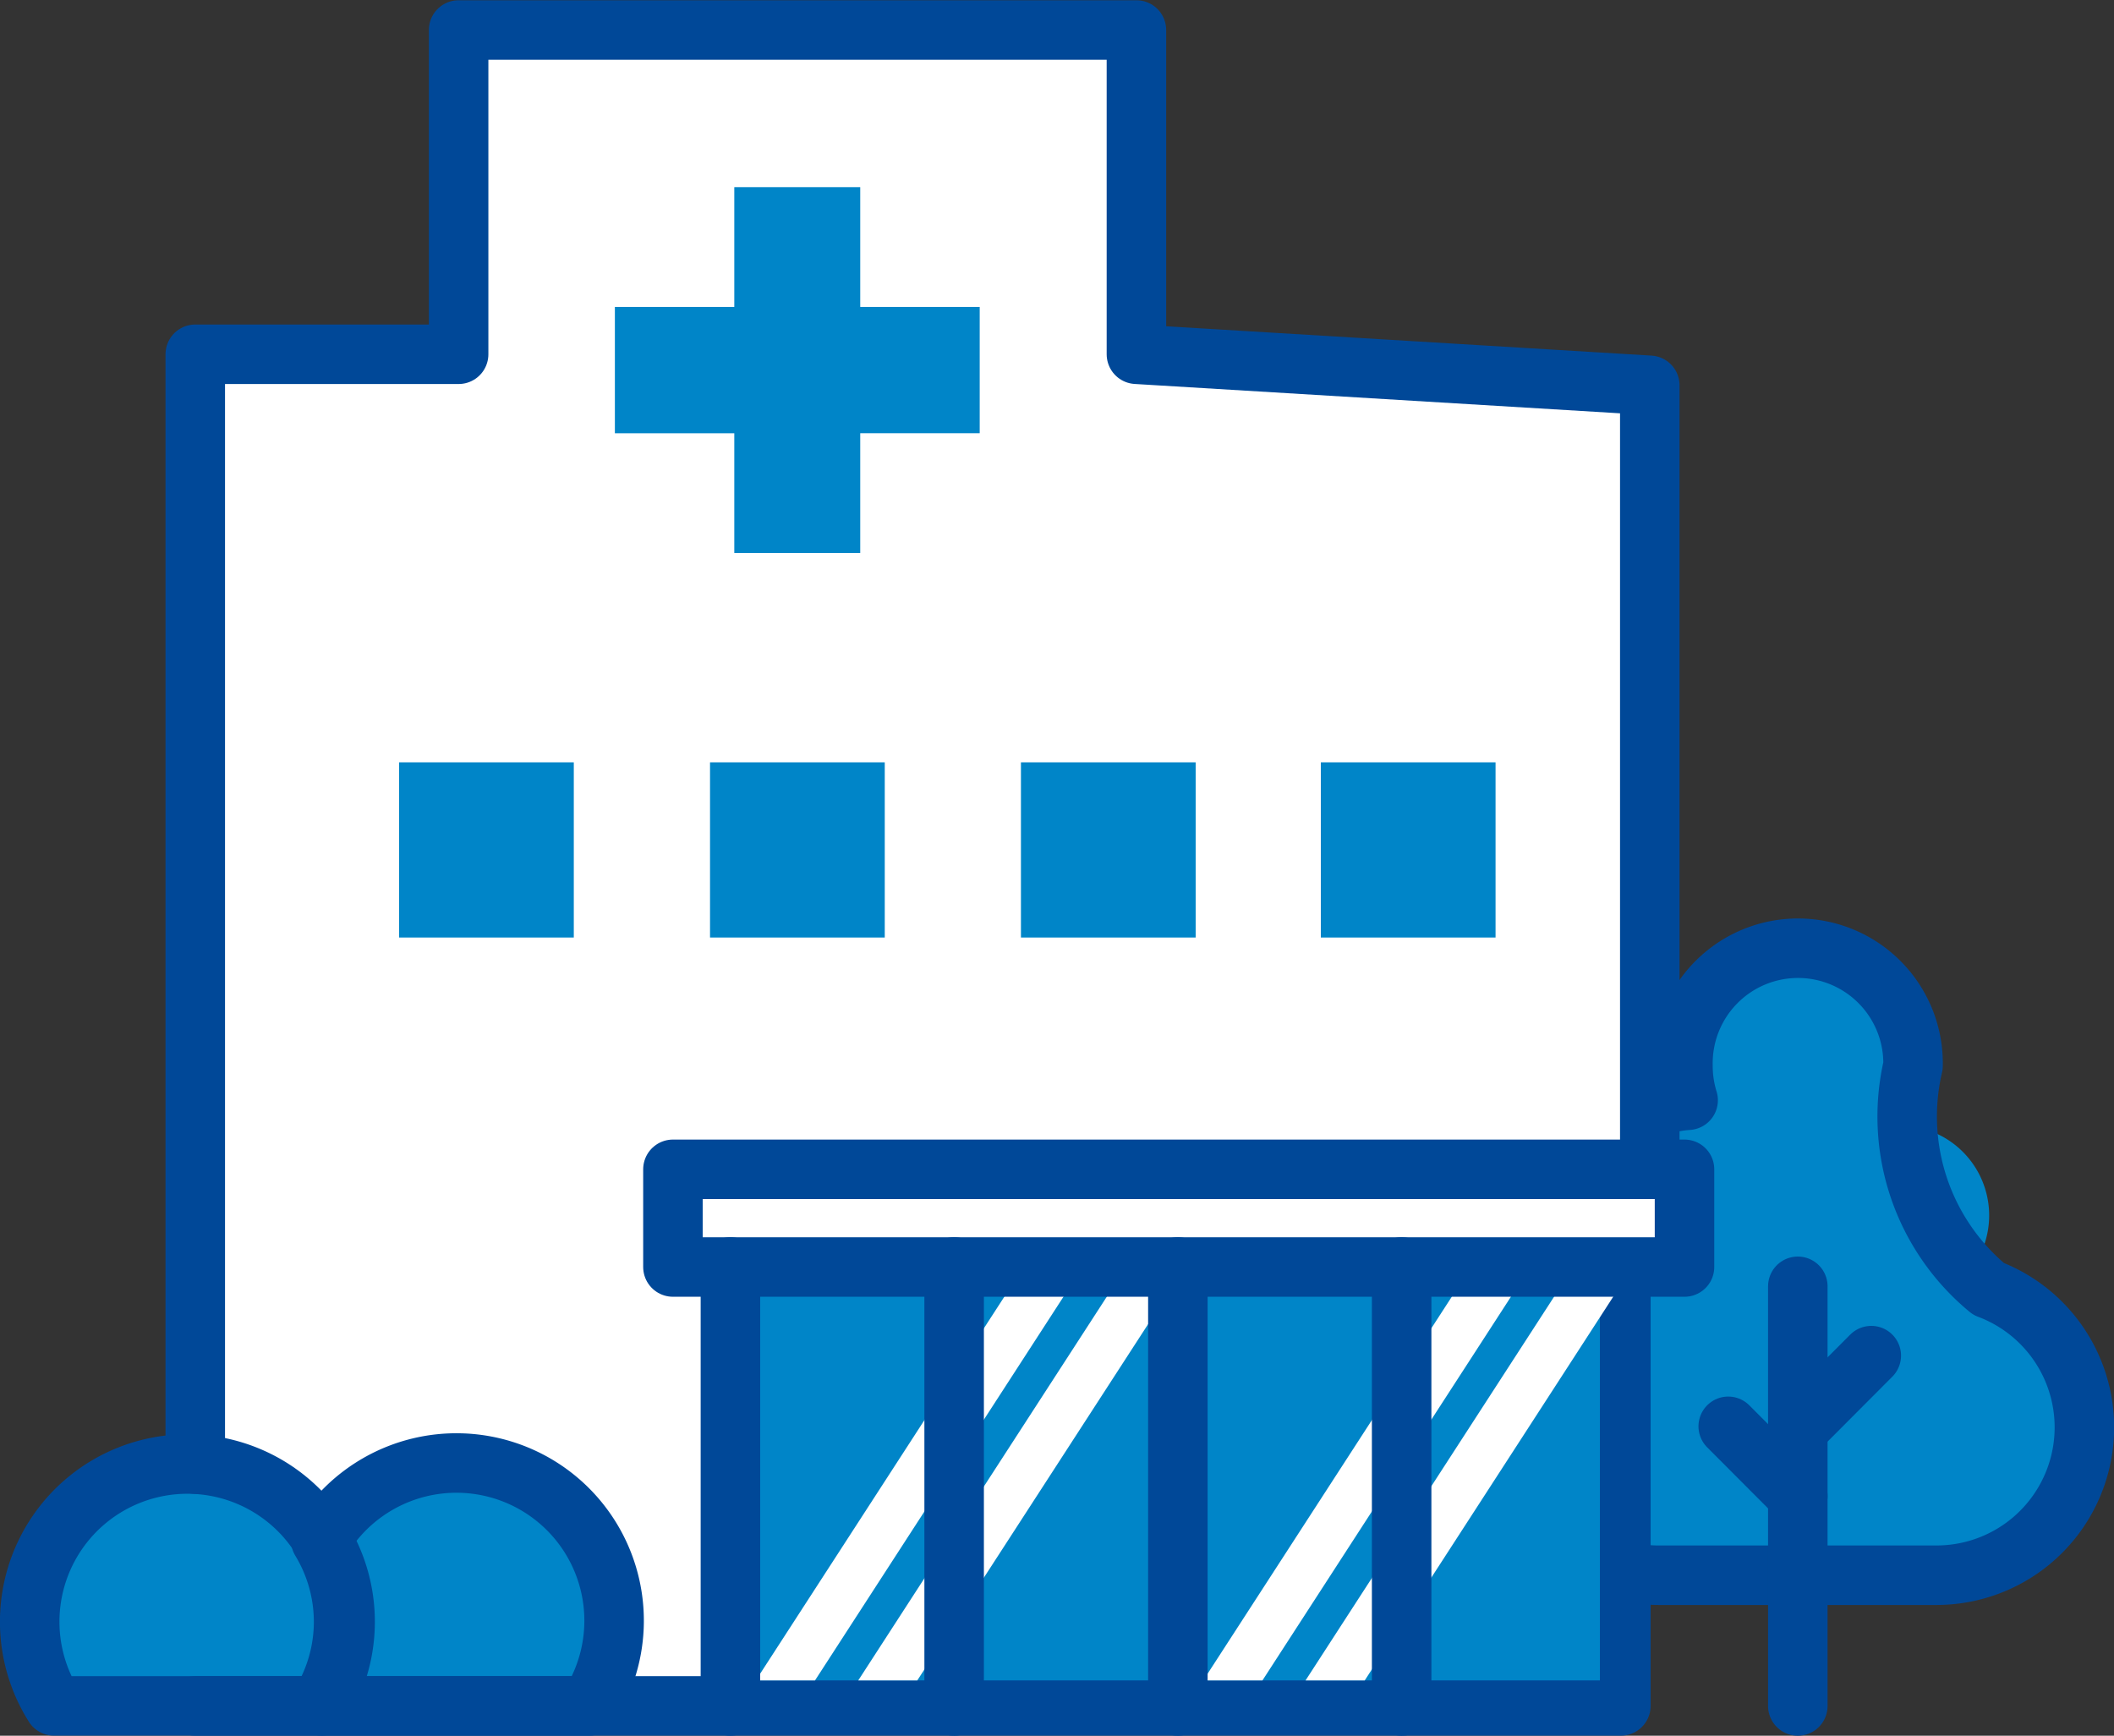 <svg xmlns="http://www.w3.org/2000/svg" width="40.858" height="33.547" viewBox="0 0 40.858 33.547"><rect x="0" y="0" width="40.858" height="33.547" fill="#333333" stroke="none"/><defs><style>.a{fill:#0085c8;}.b{fill:none;stroke:#004898;stroke-linecap:round;stroke-linejoin:round;stroke-width:1.15px;}.c{fill:#fff;}</style></defs><g transform="translate(-838.425 -462.425)"><path class="a" d="M1542.47,1333.49h-2.2v-2.124l1.276-1.28a.491.491,0,0,0-.693-.695l-.583.585V1328.4a.49.49,0,1,0-.98,0v2.87l-.509-.511a.491.491,0,0,0-.693.7l1.2,1.2v.833h-2.2c-.053,0-.106-.005-.158-.009v-4.965h.654a.491.491,0,0,0,.49-.492v-1.888a.491.491,0,0,0-.49-.492h-.654v-.12a1.719,1.719,0,0,1,.754-.232.491.491,0,0,0,.435-.637,1.757,1.757,0,0,1-.079-.521,1.734,1.734,0,1,1,3.389.52.492.492,0,0,0,.435.638,1.738,1.738,0,0,1,1.218,2.842.492.492,0,0,0,.2.775,2.366,2.366,0,0,1-.826,4.581" transform="translate(-666.611 -841.112)"/><path class="b" d="M1536.381,1333.826a2.8,2.8,0,0,0,.632.071h5.373a2.858,2.858,0,0,0,1-5.533,4.317,4.317,0,0,1-1.46-4.314,2.224,2.224,0,1,0-4.447,0,2.262,2.262,0,0,0,.1.667,2.208,2.208,0,0,0-1.212.461" transform="translate(-666.527 -841.027)"/><line class="b" y1="8.111" transform="translate(873.172 487.286)"/><line class="b" x1="1.345" y2="1.349" transform="translate(873.247 488.626)"/><line class="b" x2="1.345" y2="1.349" transform="translate(871.827 489.992)"/><path class="c" d="M1509.166,1307.822a.491.491,0,0,0,.49-.492v-5.775h12.116v5.775a.491.491,0,0,0,.49.492h10.479V1322.6h-6.1a.49.49,0,0,0-.49.491v1.889a.49.49,0,0,0,.49.491h.622v7.5h-14.813a146.27,146.27,0,0,0-7.886-4.619v-20.527Z" transform="translate(-661.877 -838.064)"/><path class="a" d="M1501.084,1337.715a2.557,2.557,0,0,1,4.4-2.588.471.471,0,0,0,.055.132,2.51,2.51,0,0,1,.094,2.455h-4.545Z" transform="translate(-661.329 -842.811)"/><path class="a" d="M1507.7,1337.715a3.468,3.468,0,0,0-.175-2.7,2.53,2.53,0,0,1,2.017-.994,2.562,2.562,0,0,1,2.292,3.7Z" transform="translate(-662.31 -842.811)"/><path class="b" d="M1503.992,1328.7v-21.449h5.09v-6.267h13.1v6.267l9.922.6V1323.6" transform="translate(-661.793 -837.979)"/><path class="b" d="M1503.992,1337.471h27.553v-8.484" transform="translate(-661.793 -842.075)"/><path class="a" d="M1513.492,1306.858h2.308v-2.315h2.434v2.315h2.309v2.441h-2.309v2.315H1515.8V1309.3h-2.308Z" transform="translate(-663.183 -838.501)"/><rect class="a" width="3.377" height="3.386" transform="translate(852.148 477.159)"/><rect class="c" width="3.377" height="3.386" transform="translate(852.148 484.961)"/><rect class="a" width="3.377" height="3.386" transform="translate(858.157 477.159)"/><rect class="a" width="3.377" height="3.386" transform="translate(863.953 477.159)"/><rect class="c" width="3.377" height="3.386" transform="translate(858.157 484.961)"/><rect class="a" width="3.377" height="3.386" transform="translate(846.138 477.159)"/><path class="b" d="M1505.87,1338.122a3.048,3.048,0,1,0-5.156,0Z" transform="translate(-661.245 -842.727)"/><path class="b" d="M1507.275,1336.5a3.043,3.043,0,0,0-.441-1.577,3.047,3.047,0,1,1,5.185,3.2h-5.156c-.011-.017-.019-.037-.029-.054A3.038,3.038,0,0,0,1507.275,1336.5Z" transform="translate(-662.209 -842.727)"/><rect class="a" width="3.344" height="7.5" transform="translate(853.032 487.403)"/><rect class="a" width="3.344" height="7.5" transform="translate(857.356 487.403)"/><path class="c" d="M1517.825,1337.063h-1.144l4.858-7.5h1.143Z" transform="translate(-663.648 -842.16)"/><path class="c" d="M1520.141,1337.063H1519l4.858-7.5H1525Z" transform="translate(-663.987 -842.16)"/><rect class="a" width="3.344" height="7.5" transform="translate(861.681 487.403)"/><rect class="a" width="3.342" height="7.5" transform="translate(866.005 487.403)"/><path class="c" d="M1527.955,1337.063h-1.144l4.858-7.5h1.143Z" transform="translate(-665.13 -842.16)"/><path class="c" d="M1530.271,1337.063h-1.144l4.858-7.5h1.143Z" transform="translate(-665.469 -842.16)"/><path class="c" d="M1533.3,1328.257l-.008,0-.008,0H1515.38v-.9h18.571v.9Z" transform="translate(-663.458 -841.837)"/><line class="b" y1="8.485" transform="translate(865.515 486.912)"/><line class="b" y2="8.485" transform="translate(856.866 486.912)"/><rect class="b" width="19.551" height="1.888" transform="translate(851.431 485.025)"/><line class="b" y2="8.485" transform="translate(861.19 486.912)"/><line class="b" y2="8.485" transform="translate(852.542 486.912)"/></g></svg>